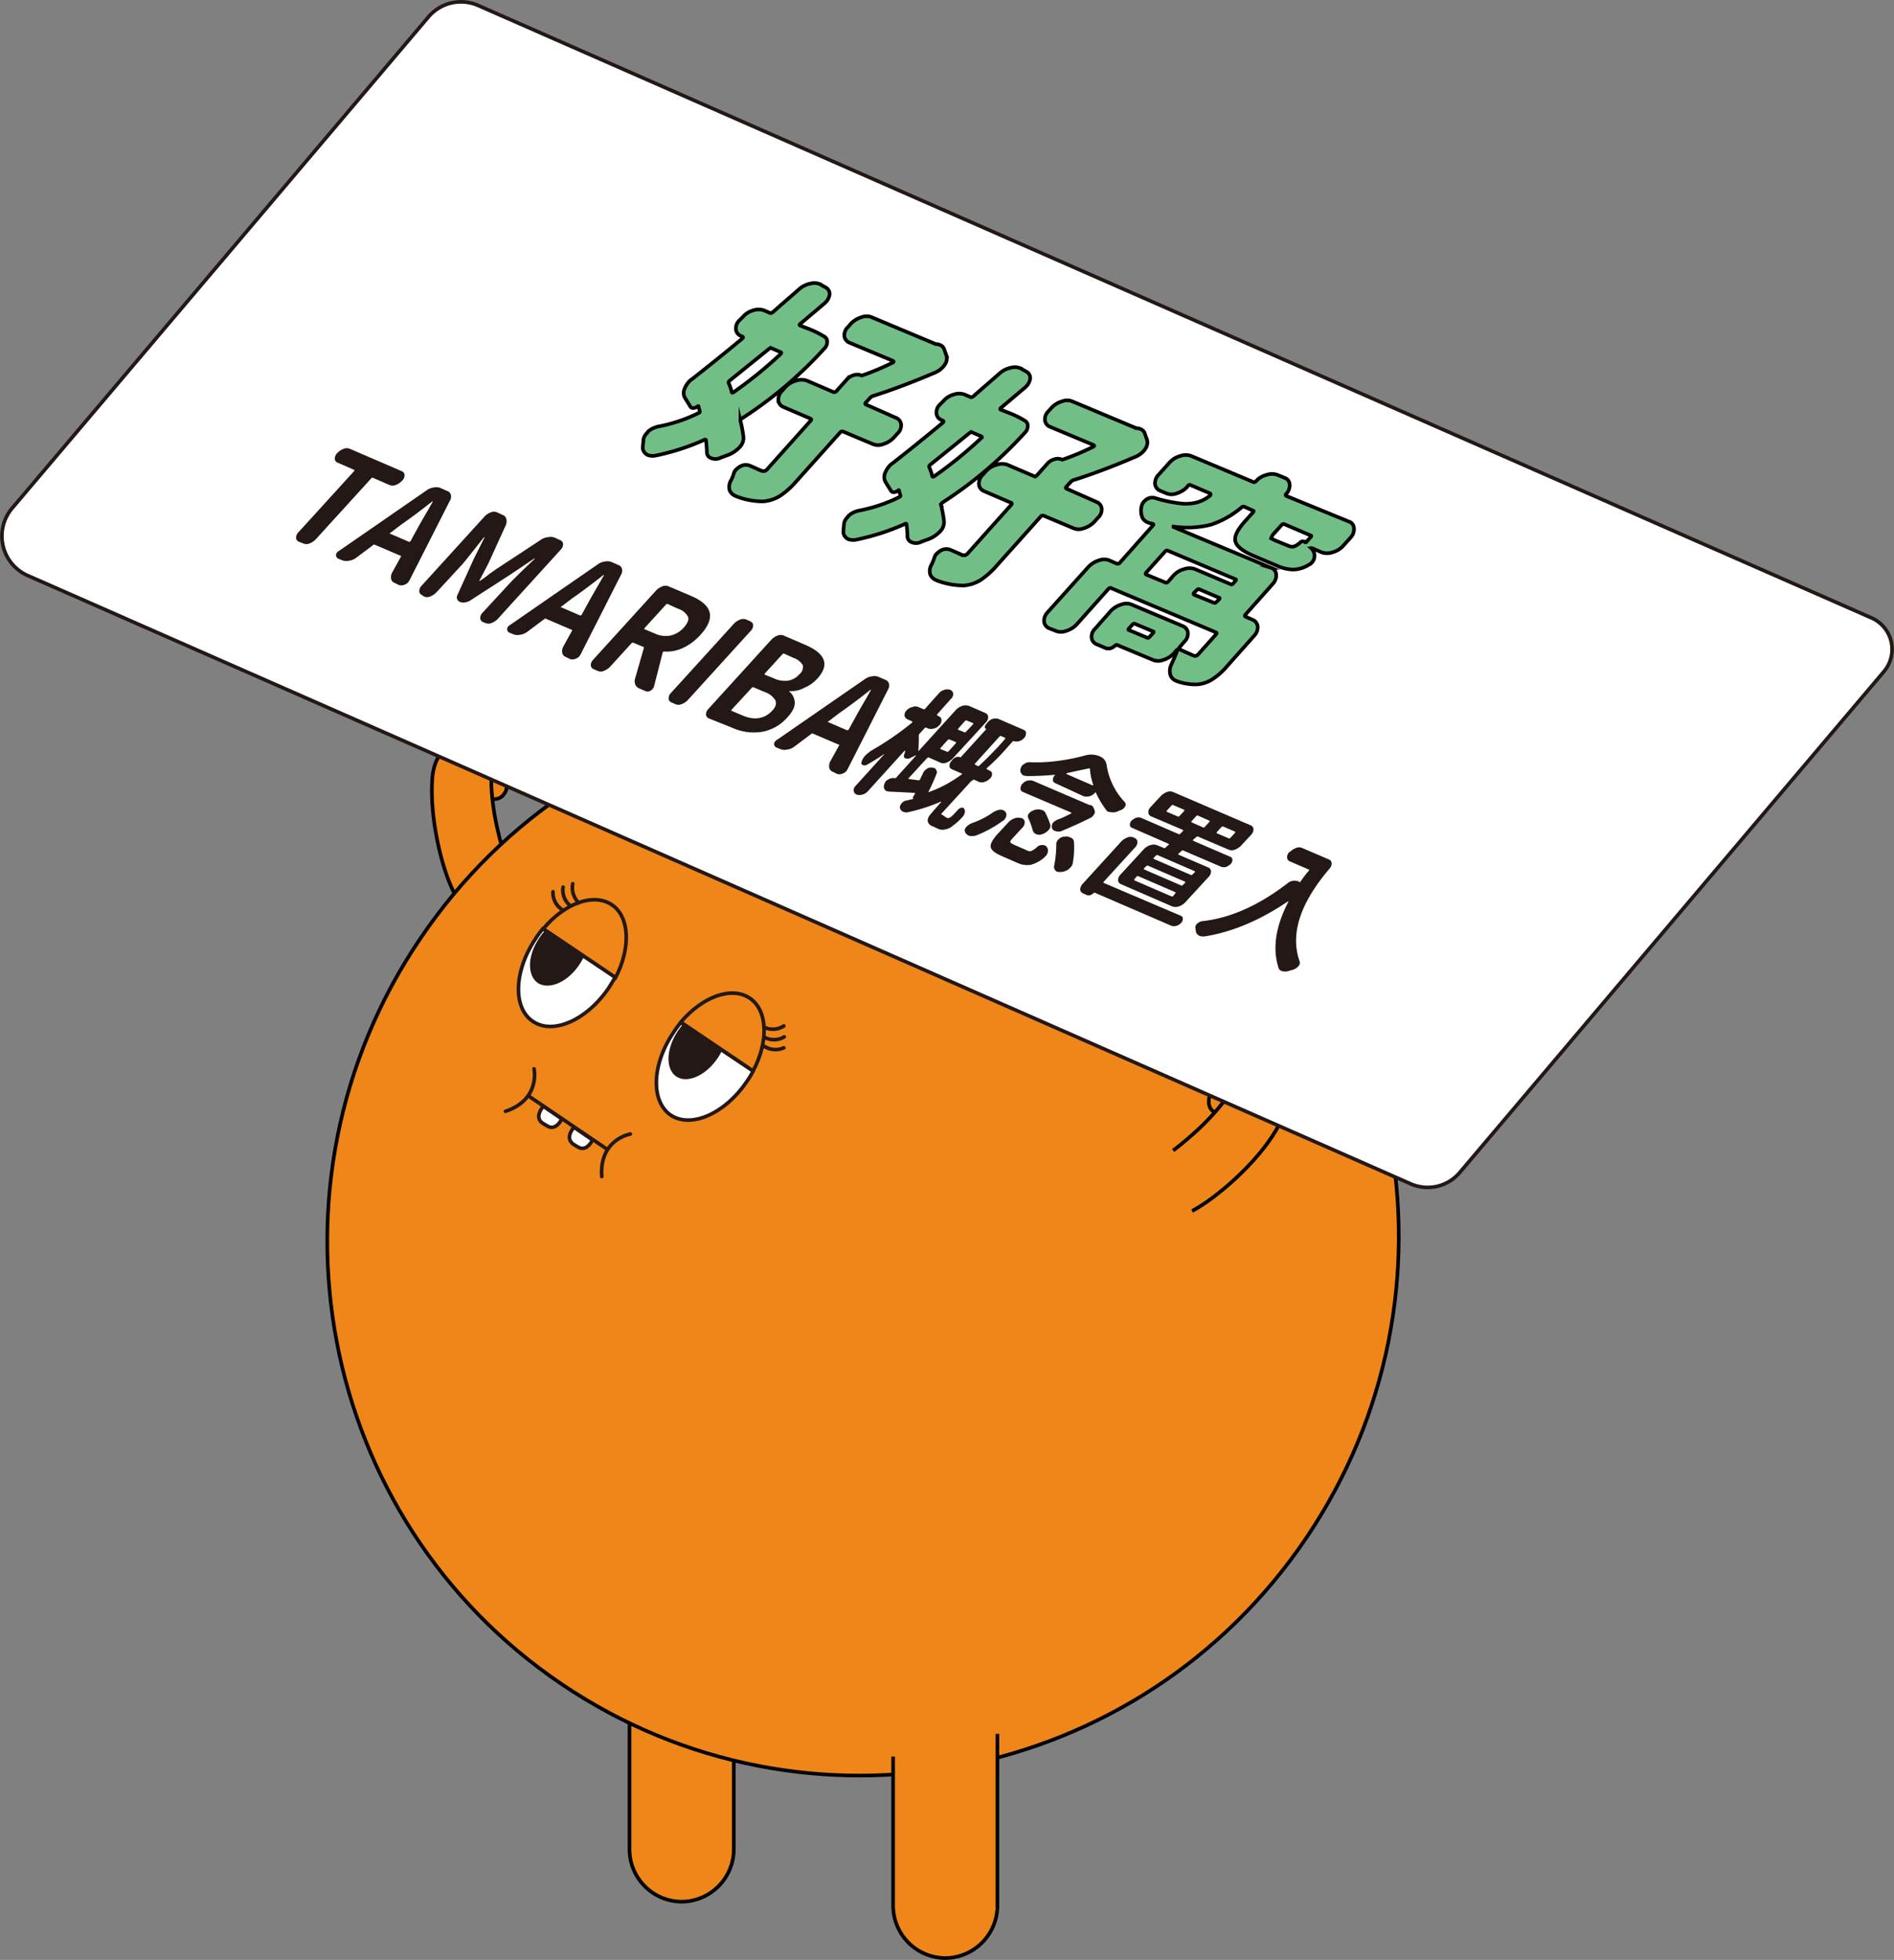 <svg xmlns="http://www.w3.org/2000/svg" width="522.254" height="540.189" viewBox="0 0 522.254 540.189">
  <rect x="0" y="0" width="522.254" height="540.189" fill="#808080" stroke="none"/>
  <g id="feature1" transform="translate(0.54 0.513)">
    <path id="Path_6968" data-name="Path 6968" d="M508.688,2190.2a3.383,3.383,0,0,1,4.638-.927,3.3,3.3,0,0,1,.58,4.637,3.205,3.205,0,1,1-5.217-3.71" transform="translate(-375.413 -1975.655)" fill="#ef8619" stroke="#030000" stroke-miterlimit="10" stroke-width="1"/>
    <path id="Path_6969" data-name="Path 6969" d="M515.843,2211.775s-4.174-12.521-3.478-22.724c.58-8-15.188-12.869-16.347,1.739-.812,10.434,2.435,24.579,5.913,31.419" transform="translate(-377.351 -1976.82)" fill="#ef8619" stroke="#030000" stroke-miterlimit="10" stroke-width="1"/>
    <path id="Path_6970" data-name="Path 6970" d="M571.653,2403.3v47.3a14.473,14.473,0,0,1-14.376,14.492h0A14.473,14.473,0,0,1,542.9,2450.6v-47.3" transform="translate(-369.859 -1941.455)" fill="#ef8619" stroke="#030000" stroke-miterlimit="10" stroke-width="1"/>
    <path id="Path_6971" data-name="Path 6971" d="M496.62,2236.7c-45.911,67.823-28.4,159.878,39.071,205.441s159.3,27.593,205.21-40.23,28.289-159.878-39.071-205.441c-67.476-45.679-159.414-27.709-205.21,40.23" transform="translate(-381.315 -1978.443)" fill="#ef8619" stroke="#030000" stroke-miterlimit="10" stroke-width="1"/>
    <path id="Path_6972" data-name="Path 6972" d="M686.961,2266.778a3.353,3.353,0,0,0-3.13-3.478,3.28,3.28,0,0,0-3.13,3.478,3.148,3.148,0,1,0,6.261,0" transform="translate(-347.896 -1963.767)" fill="#ef8619" stroke="#030000" stroke-miterlimit="10" stroke-width="1"/>
    <path id="Path_6973" data-name="Path 6973" d="M672.2,2280.679s10.666-7.768,16-16.463c4.174-6.84,19.825-1.623,12.289,11.014-5.333,9.043-16.347,18.55-23.072,22.144" transform="translate(-349.251 -1964.103)" fill="#ef8619" stroke="#030000" stroke-miterlimit="10" stroke-width="1"/>
    <path id="Path_6974" data-name="Path 6974" d="M575.967,2260.933a19.171,19.171,0,0,1-1.739,2.9c-6.029,8.927-15.42,12.985-20.985,9.275-5.565-3.826-5.217-14.029.812-22.84a22.6,22.6,0,0,1,1.971-2.667Z" transform="translate(-368.84 -1966.269)" fill="#fff"/>
    <path id="Path_6975" data-name="Path 6975" d="M575.967,2260.933a19.171,19.171,0,0,1-1.739,2.9c-6.029,8.927-15.42,12.985-20.985,9.275-5.565-3.826-5.217-14.029.812-22.84a22.6,22.6,0,0,1,1.971-2.667Z" transform="translate(-368.84 -1966.269)" fill="none" stroke="#231815" stroke-miterlimit="10" stroke-width="1"/>
    <path id="Path_6976" data-name="Path 6976" d="M554.756,2250.4c-3.246,4.869-3.478,10.434-.464,12.521s8.232-.232,11.478-5.1,3.478-10.435.464-12.521c-3.13-1.971-8.232.232-11.478,5.1" transform="translate(-368.381 -1966.751)" fill="#231815"/>
    <path id="Path_6977" data-name="Path 6977" d="M574.114,2241.992c4.985,3.362,5.217,11.942.927,20.057L555.1,2248.6c6.029-7.072,14.029-9.971,19.014-6.608" transform="translate(-367.914 -1967.386)" fill="#ef8619"/>
    <path id="Path_6978" data-name="Path 6978" d="M574.114,2241.992c4.985,3.362,5.217,11.942.927,20.057L555.1,2248.6C561.129,2241.529,569.129,2238.63,574.114,2241.992Z" transform="translate(-367.914 -1967.386)" fill="none" stroke="#231815" stroke-miterlimit="10" stroke-width="1"/>
    <path id="Path_6979" data-name="Path 6979" d="M580.449,2251a5.527,5.527,0,0,1-5.449.116" transform="translate(-364.743 -1965.728)" fill="none" stroke="#231815" stroke-linecap="round" stroke-miterlimit="10" stroke-width="1"/>
    <path id="Path_6980" data-name="Path 6980" d="M580.349,2253.664a5.669,5.669,0,0,1-5.449-.464" transform="translate(-364.759 -1965.377)" fill="none" stroke="#231815" stroke-linecap="round" stroke-miterlimit="10" stroke-width="1"/>
    <path id="Path_6981" data-name="Path 6981" d="M580.349,2248.4a5.516,5.516,0,0,1-5.449.348" transform="translate(-364.759 -1966.142)" fill="none" stroke="#231815" stroke-linecap="round" stroke-miterlimit="10" stroke-width="1"/>
    <path id="Path_6982" data-name="Path 6982" d="M523.226,2225.3a22.637,22.637,0,0,0-1.971,2.667c-6.029,8.927-6.377,19.13-.812,22.84,5.565,3.826,14.956-.348,20.985-9.275.58-.928,1.159-1.855,1.739-2.9Z" transform="translate(-374.068 -1969.823)" fill="#fff"/>
    <path id="Path_6983" data-name="Path 6983" d="M523.226,2225.3a22.637,22.637,0,0,0-1.971,2.667c-6.029,8.927-6.377,19.13-.812,22.84,5.565,3.826,14.956-.348,20.985-9.275.58-.928,1.159-1.855,1.739-2.9Z" transform="translate(-374.068 -1969.823)" fill="none" stroke="#231815" stroke-miterlimit="10" stroke-width="1"/>
    <path id="Path_6984" data-name="Path 6984" d="M532.875,2235.62c-3.246,4.87-8.348,7.073-11.478,5.1-3.014-2.087-2.9-7.652.464-12.521,3.246-4.869,8.463-7.072,11.478-5.1,3.014,2.087,2.782,7.652-.464,12.521" transform="translate(-373.631 -1970.289)" fill="#231815"/>
    <path id="Path_6985" data-name="Path 6985" d="M541.3,2219.792c-4.985-3.362-12.985-.464-18.9,6.608l19.941,13.449c4.174-8.116,3.942-16.7-1.043-20.057" transform="translate(-373.126 -1970.924)" fill="#ef8619"/>
    <path id="Path_6986" data-name="Path 6986" d="M541.3,2219.792c-4.985-3.362-12.985-.464-18.9,6.608l19.941,13.449C546.515,2231.734,546.283,2223.155,541.3,2219.792Z" transform="translate(-373.126 -1970.924)" fill="none" stroke="#231815" stroke-miterlimit="10" stroke-width="1"/>
    <path id="Path_6987" data-name="Path 6987" d="M527.108,2215.4a5.47,5.47,0,0,0,1.971,5.1" transform="translate(-372.384 -1971.401)" fill="none" stroke="#231815" stroke-linecap="round" stroke-miterlimit="10" stroke-width="1"/>
    <path id="Path_6988" data-name="Path 6988" d="M524.7,2216.5a5.564,5.564,0,0,0,2.435,4.869" transform="translate(-372.76 -1971.226)" fill="none" stroke="#231815" stroke-linecap="round" stroke-miterlimit="10" stroke-width="1"/>
    <path id="Path_6989" data-name="Path 6989" d="M529.413,2214.6a5.784,5.784,0,0,0,1.623,5.217" transform="translate(-372.024 -1971.529)" fill="none" stroke="#231815" stroke-linecap="round" stroke-miterlimit="10" stroke-width="1"/>
    <path id="Path_6990" data-name="Path 6990" d="M544.189,2274.1s-8.579,1.391-7.884,11.71" transform="translate(-370.916 -1962.046)" fill="none" stroke="#231815" stroke-linecap="round" stroke-miterlimit="10" stroke-width="1"/>
    <path id="Path_6991" data-name="Path 6991" d="M521.284,2258.6s1.855,8.463-7.884,11.71" transform="translate(-374.56 -1964.516)" fill="none" stroke="#231815" stroke-linecap="round" stroke-miterlimit="10" stroke-width="1"/>
    <line id="Line_26" data-name="Line 26" x1="21.912" y1="14.84" transform="translate(145.1 301.504)" fill="none" stroke="#231815" stroke-miterlimit="10" stroke-width="1"/>
    <path id="Path_6992" data-name="Path 6992" d="M522.437,2267.6l2.551,1.739,2.551,1.739s-1.391,3.13-3.826,1.507l-.58-.348-.58-.348c-2.435-1.739-.116-4.29-.116-4.29" transform="translate(-373.279 -1963.082)" fill="#fff"/>
    <path id="Path_6993" data-name="Path 6993" d="M522.573,2267.5l2.551,1.739,2.551,1.739s-1.623,3.594-4.174,1.855l-.58-.348-.58-.348C519.906,2270.4,522.573,2267.5,522.573,2267.5Z" transform="translate(-373.299 -1963.098)" fill="none" stroke="#231815" stroke-miterlimit="10" stroke-width="1"/>
    <path id="Path_6994" data-name="Path 6994" d="M529.744,2272.6l2.551,1.739,2.551,1.739s-1.391,3.13-3.826,1.507l-.58-.348-.58-.348c-2.551-1.855-.116-4.29-.116-4.29" transform="translate(-372.122 -1962.285)" fill="#fff"/>
    <path id="Path_6995" data-name="Path 6995" d="M529.873,2272.5l2.551,1.739,2.551,1.739s-1.623,3.594-4.174,1.855l-.58-.348-.58-.348C527.206,2275.283,529.873,2272.5,529.873,2272.5Z" transform="translate(-372.135 -1962.301)" fill="none" stroke="#231815" stroke-miterlimit="10" stroke-width="1"/>
    <path id="Path_6996" data-name="Path 6996" d="M678.088,2199.614s-16.231-9.623-20.4-31.767c0,0-.7-2.319-3.014-.116,0,0-15.768,13.912-11.362,25.39" transform="translate(-353.98 -1979.15)" fill="#ef8619"/>
    <path id="Path_6997" data-name="Path 6997" d="M678.188,2199.513s-16.231-9.623-20.4-31.767c0,0-.7-2.319-3.014-.116,0,0-15.768,13.913-11.362,25.39" transform="translate(-353.964 -1979.166)" fill="none" stroke="#030000" stroke-miterlimit="10" stroke-width="0.855"/>
    <path id="Path_6998" data-name="Path 6998" d="M634.353,2416.7V2464a14.473,14.473,0,0,1-14.376,14.492h0A14.473,14.473,0,0,1,605.6,2464v-41.042" transform="translate(-359.866 -1939.319)" fill="#ef8619" stroke="#030000" stroke-miterlimit="10" stroke-width="1"/>
    <path id="Path_6999" data-name="Path 6999" d="M781.984,2330.678,400.665,2163.032a11.888,11.888,0,0,1-4.29-18.434l114.894-135.531a11.771,11.771,0,0,1,13.681-3.13l384.217,168.805a9.459,9.459,0,0,1,3.362,14.84L795.664,2327.548A11.6,11.6,0,0,1,781.984,2330.678Z" transform="translate(-393.646 -2004.943)" fill="#fff" stroke="#231815" stroke-miterlimit="10" stroke-width="1"/>
    <g id="Group_631" data-name="Group 631" transform="translate(176.723 77.507)">
      <path id="Path_7000" data-name="Path 7000" d="M591.552,2084.322a27,27,0,0,1,4.522,2.2,1.557,1.557,0,0,1,.812,1.623,2.465,2.465,0,0,1-.812,1.739,113.707,113.707,0,0,1-22.724,19.246c-.232.232-.464.464-.348.7a35.916,35.916,0,0,1,.812,4.406,3.638,3.638,0,0,1-1.159,2.9,8.561,8.561,0,0,1-2.9,1.971l-2.2.812a3.1,3.1,0,0,1-2.667.116h0a1.693,1.693,0,0,1-1.159-1.623c0-.928-.116-1.971-.232-3.246,0-.232-.232-.348-.58-.116a63.742,63.742,0,0,1-13.333,4.29,4.084,4.084,0,0,1-2.087-.116,2.533,2.533,0,0,1-.58-.348,2.162,2.162,0,0,1-.812-2.2c0-.58.116-1.043.116-1.623a3.155,3.155,0,0,1,.927-1.855,1.6,1.6,0,0,0,.348-.464,6.315,6.315,0,0,1,2.783-1.391,43.242,43.242,0,0,0,11.13-3.71c.348-.116.464-.348.348-.58l-.348-1.275c0-.116-.116-.116-.232,0a2.059,2.059,0,0,1-1.159.464.9.9,0,0,1-.812-.348l-1.507-2.435a2.814,2.814,0,0,1-.116-2.551,6.918,6.918,0,0,1,1.043-1.739,4.21,4.21,0,0,1,1.043-.927c3.71-2.9,8.348-6.608,13.8-11.13.232-.232.348-.464,0-.58l-.232-.116a2.234,2.234,0,0,1-1.507-1.855A3.086,3.086,0,0,1,572.77,2082l.927-.927a5.731,5.731,0,0,1,2.783-1.739,4.453,4.453,0,0,1,3.014,0l1.623.7c.232.116.464,0,.812-.232,2.087-1.855,4.522-3.942,7.3-6.376a6.575,6.575,0,0,1,3.13-1.507,4.1,4.1,0,0,1,2.667.232c.116,0,.232.116.348.232l1.043.58a2.04,2.04,0,0,1,1.159,1.971,3.83,3.83,0,0,1-.927,1.971l-.464.464c-2.319,1.971-4.522,3.826-6.724,5.681-.232.232-.232.348,0,.464Zm-7.536,7.072c.232-.232.348-.464,0-.58l-2.435-1.043a.768.768,0,0,0-.812.232q-3.652,2.956-10.782,8.7c-.232.232-.348.464-.232.7a11.977,11.977,0,0,1,.812,2.435c.116.232.232.232.58,0A115.833,115.833,0,0,0,584.016,2091.394Zm31.767,17.507a2.233,2.233,0,0,1,1.507,1.855,3.086,3.086,0,0,1-1.043,2.551l-1.044,1.159a6.712,6.712,0,0,1-2.9,1.739,3.812,3.812,0,0,1-3.014-.116l-8-3.362a.717.717,0,0,0-.812.232l-12.058,13.449a22.855,22.855,0,0,1-4.522,4.058,10.451,10.451,0,0,1-4.638,1.507,20.3,20.3,0,0,1-7.42-1.391c-.116,0-.116-.116-.232-.116a2.794,2.794,0,0,1-1.623-1.623,3.592,3.592,0,0,1,.464-2.782,15.476,15.476,0,0,0,.812-2.087,2.079,2.079,0,0,1,.58-.812,5.148,5.148,0,0,1,1.275-.927,3.007,3.007,0,0,1,2.435-.116h0c.812.348,1.391.58,1.855.812s.812.348,1.043.464a2.3,2.3,0,0,0,1.159.232,1.774,1.774,0,0,0,.812-.58l11.942-13.333c.232-.232.232-.464-.116-.58l-7.3-3.13a2.273,2.273,0,0,1-1.507-1.855,3.345,3.345,0,0,1,.927-2.551l1.043-1.159a6.1,6.1,0,0,1,2.9-1.739,4.453,4.453,0,0,1,3.014,0l7.3,3.13a.768.768,0,0,0,.812-.232l2.9-3.246a3.9,3.9,0,0,1,1.855-1.159,2.861,2.861,0,0,1,1.971,0,.525.525,0,0,0,.58,0,71.592,71.592,0,0,0,8.232-3.478c.116,0,.116-.116.232-.232,0-.116,0-.116-.116-.232l-11.942-4.985a2.234,2.234,0,0,1-1.507-1.855,3.086,3.086,0,0,1,1.043-2.551l.812-.927a6.714,6.714,0,0,1,2.9-1.739,3.813,3.813,0,0,1,3.014.116l17.159,7.188c.116.116.232.116.464.116a2.188,2.188,0,0,1,.927.232,1.935,1.935,0,0,1,1.275,1.391l.58,1.623a3.023,3.023,0,0,1-.58,2.551,2.532,2.532,0,0,1-.464.58,6.183,6.183,0,0,1-2.2,1.507c-6.492,2.782-12.173,4.869-16.927,6.377a1.869,1.869,0,0,0-.812.464l-1.275,1.391c-.232.232-.232.464.116.58Z" transform="translate(-546.076 -2071.795)" fill="#71bf87" stroke="#030000" stroke-miterlimit="10" stroke-width="1"/>
      <path id="Path_7001" data-name="Path 7001" d="M639.251,2104.322a27,27,0,0,1,4.522,2.2,1.557,1.557,0,0,1,.812,1.623,2.466,2.466,0,0,1-.812,1.739,113.716,113.716,0,0,1-22.724,19.246c-.232.232-.464.464-.348.7a35.927,35.927,0,0,1,.812,4.406,3.638,3.638,0,0,1-1.159,2.9,8.561,8.561,0,0,1-2.9,1.971l-2.2.812a3.1,3.1,0,0,1-2.667.116h0a1.693,1.693,0,0,1-1.159-1.623c0-.927-.116-1.971-.232-3.246,0-.232-.232-.348-.58-.116a63.755,63.755,0,0,1-13.333,4.29,4.087,4.087,0,0,1-2.087-.116,2.541,2.541,0,0,1-.58-.348,2.162,2.162,0,0,1-.812-2.2c0-.58.116-1.043.116-1.623a3.156,3.156,0,0,1,.927-1.855,1.6,1.6,0,0,0,.348-.464,6.315,6.315,0,0,1,2.783-1.391,43.242,43.242,0,0,0,11.13-3.71c.348-.116.464-.348.348-.58l-.348-1.275c0-.116-.116-.116-.232,0a2.059,2.059,0,0,1-1.159.464.9.9,0,0,1-.812-.348l-1.507-2.435a2.814,2.814,0,0,1-.116-2.551,6.919,6.919,0,0,1,1.043-1.739,4.211,4.211,0,0,1,1.043-.927c3.71-2.9,8.348-6.608,13.8-11.13.232-.232.348-.464,0-.58l-.232-.116a2.233,2.233,0,0,1-1.507-1.855A3.086,3.086,0,0,1,620.47,2102l.927-.927a5.731,5.731,0,0,1,2.783-1.739,4.453,4.453,0,0,1,3.014,0l1.623.7c.232.116.464,0,.812-.232,2.087-1.855,4.522-3.942,7.3-6.376a6.575,6.575,0,0,1,3.13-1.507,4.1,4.1,0,0,1,2.667.232c.116,0,.232.116.348.232l1.043.58a2.04,2.04,0,0,1,1.159,1.971,3.83,3.83,0,0,1-.927,1.971l-.464.464c-2.319,1.971-4.522,3.826-6.724,5.681-.232.232-.232.348,0,.464Zm-7.536,7.072c.232-.232.348-.464,0-.58l-2.435-1.043a.768.768,0,0,0-.812.232q-3.652,2.956-10.782,8.7c-.232.232-.348.464-.232.7a11.974,11.974,0,0,1,.812,2.435c.116.232.232.232.58,0A115.833,115.833,0,0,0,631.716,2111.394Zm31.767,17.507a2.233,2.233,0,0,1,1.507,1.855,3.086,3.086,0,0,1-1.043,2.551l-1.043,1.159a6.711,6.711,0,0,1-2.9,1.739,3.812,3.812,0,0,1-3.014-.116l-8-3.362a.717.717,0,0,0-.812.232l-12.058,13.449a22.855,22.855,0,0,1-4.522,4.058,10.451,10.451,0,0,1-4.638,1.507,20.733,20.733,0,0,1-7.42-1.391c-.116,0-.116-.116-.232-.116a2.794,2.794,0,0,1-1.623-1.623,3.592,3.592,0,0,1,.464-2.782,15.468,15.468,0,0,0,.812-2.087,2.079,2.079,0,0,1,.58-.812,5.153,5.153,0,0,1,1.275-.927,3.007,3.007,0,0,1,2.435-.116h0c.812.348,1.391.58,1.855.812s.812.348,1.043.464a2.3,2.3,0,0,0,1.159.232,1.775,1.775,0,0,0,.812-.58l11.942-13.333c.232-.232.232-.464-.116-.58l-7.3-3.13a2.273,2.273,0,0,1-1.507-1.855,3.345,3.345,0,0,1,.927-2.551l1.043-1.159a6.1,6.1,0,0,1,2.9-1.739,4.453,4.453,0,0,1,3.014,0l7.3,3.13a.768.768,0,0,0,.812-.232l2.9-3.246a3.9,3.9,0,0,1,1.855-1.159,2.861,2.861,0,0,1,1.971,0,.526.526,0,0,0,.58,0,71.552,71.552,0,0,0,8.232-3.478c.116,0,.116-.116.232-.232,0-.116,0-.116-.116-.232l-11.942-4.985a2.234,2.234,0,0,1-1.507-1.855,3.086,3.086,0,0,1,1.043-2.551l.812-.927a6.711,6.711,0,0,1,2.9-1.739,3.813,3.813,0,0,1,3.014.116l17.159,7.188c.116.116.232.116.464.116a2.187,2.187,0,0,1,.927.232,1.935,1.935,0,0,1,1.275,1.391l.58,1.623a3.023,3.023,0,0,1-.58,2.551,2.528,2.528,0,0,1-.464.58,6.187,6.187,0,0,1-2.2,1.507c-6.492,2.782-12.173,4.869-16.927,6.376a1.87,1.87,0,0,0-.812.464l-1.275,1.391c-.232.232-.232.464.116.58Z" transform="translate(-538.473 -2068.608)" fill="#71bf87" stroke="#030000" stroke-miterlimit="10" stroke-width="1"/>
      <path id="Path_7002" data-name="Path 7002" d="M725.558,2131.022a1.984,1.984,0,0,1,1.391,1.855,3.345,3.345,0,0,1-.927,2.551l-2.087,2.319a6.1,6.1,0,0,1-2.9,1.739,4.453,4.453,0,0,1-3.014,0l-2.667-1.159h-.116v.116a2.75,2.75,0,0,1,.812,2.319,2.409,2.409,0,0,1-.58,1.391,2.525,2.525,0,0,1-1.044.812,8.313,8.313,0,0,1-4.174,1.275,11.548,11.548,0,0,1-4.522-1.043l-6.029-2.551c-3.362-1.391-5.1-2.782-5.449-4.174s.58-3.246,2.783-5.681l2.087-2.319c.232-.232.232-.464,0-.464l-2.319-1.043a.714.714,0,0,0-.812.116,25.6,25.6,0,0,1-8.348,4.753,26.366,26.366,0,0,1-10.318.58h-.116v.116l26.9,11.246a1.985,1.985,0,0,1,1.391,1.855,3.345,3.345,0,0,1-.927,2.551l-7.536,8.463c-.232.232-.232.464,0,.58l1.855.812a2.273,2.273,0,0,1,1.507,1.855,3.345,3.345,0,0,1-.927,2.551l-7.536,8.464a18.43,18.43,0,0,1-4.058,3.594,8.934,8.934,0,0,1-4.174,1.391,14.907,14.907,0,0,1-5.681-.927c-.116,0-.116-.116-.232-.116a2.518,2.518,0,0,1-1.507-1.739,4.059,4.059,0,0,1,.348-2.782c.58-1.276,1.159-2.551,1.623-3.826a.116.116,0,1,0-.232,0l-.812.928a6.716,6.716,0,0,1-2.9,1.739,3.811,3.811,0,0,1-3.014-.116l-9.739-4.058a.426.426,0,0,0-.348.116,4.786,4.786,0,0,1-1.275.812,2.825,2.825,0,0,1-1.391,0l-2.435-1.043a2.233,2.233,0,0,1-1.507-1.855,3.085,3.085,0,0,1,1.043-2.551l4.29-4.869a6.713,6.713,0,0,1,2.9-1.739,3.812,3.812,0,0,1,3.014.116l13.8,5.8a2.234,2.234,0,0,1,1.507,1.855,3.086,3.086,0,0,1-1.044,2.551l-1.275,1.507c-.232.232-.232.464.116.58.927.464,2.087.927,3.594,1.623.348.116.58.232.812.116.232,0,.464-.232.7-.464l4.869-5.449c.232-.232.232-.464-.116-.58l-28.869-12.173c-.232-.116-.464,0-.7.232l-8.811,9.854a6.714,6.714,0,0,1-2.9,1.739,3.813,3.813,0,0,1-3.014-.116l-1.507-.58a2.273,2.273,0,0,1-1.507-1.855,3.345,3.345,0,0,1,.927-2.551l11.362-12.637a6.714,6.714,0,0,1,2.9-1.739,3.813,3.813,0,0,1,3.014.116l1.855.812a.768.768,0,0,0,.812-.232l9.159-10.318c.232-.232.116-.348-.116-.464a5.018,5.018,0,0,1-.58-.116,1.647,1.647,0,0,1-.7-.232,2.741,2.741,0,0,1-1.507-1.275,5.066,5.066,0,0,1-.232-3.246,2.73,2.73,0,0,1,.58-1.159,5.056,5.056,0,0,1,.812-.7,2.846,2.846,0,0,1,2.319-.348,38.1,38.1,0,0,0,7.188,1.507,12.673,12.673,0,0,0,4.522-.348,10.2,10.2,0,0,0,3.478-1.855.426.426,0,0,0,.116-.348c0-.116,0-.116-.116-.232l-5.449-2.319c-.232-.116-.464,0-.7.232l-.232.348a6.716,6.716,0,0,1-2.9,1.739,3.811,3.811,0,0,1-3.014-.116l-1.391-.58a2.273,2.273,0,0,1-1.507-1.855,3.345,3.345,0,0,1,.927-2.551l3.13-3.478a6.1,6.1,0,0,1,2.9-1.739,4.453,4.453,0,0,1,3.014,0l17.159,7.188c.232.116.464,0,.7-.232a5.762,5.762,0,0,1,2.9-1.739,4.453,4.453,0,0,1,3.014,0l1.971.812a1.984,1.984,0,0,1,1.391,1.855,3.345,3.345,0,0,1-.927,2.551c-.232.232-.232.464,0,.58Zm-55.65,32c.232.116.464,0,.7-.232l.927-1.043c.232-.232.232-.464,0-.464l-4.985-2.087c-.232-.116-.464,0-.7.232l-.927,1.043c-.232.232-.232.464,0,.464Zm24.347-15.652c.232-.232.232-.464,0-.464l-18.666-7.884c-.232-.116-.464,0-.7.232l-5.217,5.8c-.232.232-.232.464,0,.58l5.333,2.2c.232.116.464,0,.7-.232l1.507-1.739a6.1,6.1,0,0,1,2.9-1.739,4.453,4.453,0,0,1,3.014,0l9.855,4.174c.232.116.464,0,.7-.232Zm-5.913,6.029c.232.116.464,0,.7-.232l.7-.7c.232-.232.232-.464,0-.464l-5.449-2.319c-.232-.116-.464,0-.7.232l-.7.7c-.232.232-.232.464,0,.58Zm16.927-17.159,3.71,1.507a2.262,2.262,0,0,0,1.507.116,5.57,5.57,0,0,0,1.739-1.159.852.852,0,0,1,.7-.232.887.887,0,0,1,.58.232c0,.116.116,0,.232,0l1.275-1.391c.232-.232.232-.464,0-.464l-7.3-3.13c-.232-.116-.464,0-.7.232l-2.087,2.319a2.965,2.965,0,0,0-.812,1.391Z" transform="translate(-530.87 -2065.281)" fill="#71bf87" stroke="#030000" stroke-miterlimit="10" stroke-width="1"/>
    </g>
    <g id="Group_632" data-name="Group 632" transform="translate(81.103 123.018)">
      <path id="Path_7003" data-name="Path 7003" d="M464.412,2136.846a1.237,1.237,0,0,1-.812-1.043,2.079,2.079,0,0,1,.58-1.507l15.42-16.927a.218.218,0,0,0,0-.348l-4.522-1.971a1.238,1.238,0,0,1-.812-1.043,2.262,2.262,0,0,1,.58-1.507l.232-.232a4.866,4.866,0,0,1,1.623-1.043,2.242,2.242,0,0,1,1.739,0l14.26,6.145a1.238,1.238,0,0,1,.812,1.043,2.078,2.078,0,0,1-.58,1.507l-.232.232a4.861,4.861,0,0,1-1.623,1.043,2.24,2.24,0,0,1-1.739,0l-4.522-1.971c-.116-.116-.348,0-.464.116l-15.42,16.927a4.866,4.866,0,0,1-1.623,1.043,2.242,2.242,0,0,1-1.739,0Z" transform="translate(-463.6 -2111.05)" fill="#231815"/>
      <path id="Path_7004" data-name="Path 7004" d="M489.335,2146.729a1.512,1.512,0,0,1-1.043-1.159,2.779,2.779,0,0,1,.232-1.623l2.435-4.406c.116-.232.116-.348-.116-.348l-7.072-3.015c-.116-.116-.348,0-.464.116l-4.638,3.478a4.207,4.207,0,0,1-1.971.812,3.23,3.23,0,0,1-1.855-.116l-1.159-.464a1.086,1.086,0,0,1-.116-1.855,1.605,1.605,0,0,1,.464-.348l24-16.579a4.208,4.208,0,0,1,1.971-.812,3.227,3.227,0,0,1,1.855.116l1.855.812a1.558,1.558,0,0,1,1.043,1.043,2.094,2.094,0,0,1-.232,1.623l-11.246,22.144c-.116.116-.232.348-.348.464a2.527,2.527,0,0,1-.927.58,2.344,2.344,0,0,1-1.507.116Zm-1.275-13.8a.114.114,0,0,0-.116.116c0,.116,0,.116.116.116l5.1,2.2h.232c.116,0,.116-.116.232-.116l1.391-2.551c.58-1.043,1.391-2.551,2.551-4.521s1.855-3.246,2.2-3.826v-.116h-.116c-2.782,2.2-5.681,4.406-8.7,6.493Z" transform="translate(-462.09 -2109.571)" fill="#231815"/>
      <path id="Path_7005" data-name="Path 7005" d="M493.712,2149.164a1.238,1.238,0,0,1-.812-1.043,2.078,2.078,0,0,1,.58-1.507l17.507-19.246a4.86,4.86,0,0,1,1.623-1.043,2.24,2.24,0,0,1,1.739,0l1.507.7a1.513,1.513,0,0,1,1.043,1.16,2.66,2.66,0,0,1-.116,1.623l-4.753,10.434c-.116.232-.927,1.855-2.551,4.87v.116h.116a24.928,24.928,0,0,0,2.551-1.855c1.159-.812,2.087-1.507,2.667-1.855l11.478-7.536a4.168,4.168,0,0,1,2.087-.812,3.231,3.231,0,0,1,1.855.116l1.507.7a1.238,1.238,0,0,1,.812,1.043,2.078,2.078,0,0,1-.58,1.507l-17.507,19.246a4.87,4.87,0,0,1-1.623,1.043,2.245,2.245,0,0,1-1.739,0l-.58-.232a1.238,1.238,0,0,1-.812-1.043,2.079,2.079,0,0,1,.58-1.507l7.072-7.652c1.159-1.275,3.594-3.71,7.3-7.188,0,0,.116,0,0-.116h-.116l-6.724,4.521-10.782,6.956a3.416,3.416,0,0,1-1.507.58,2.609,2.609,0,0,1-1.391-.116,1.4,1.4,0,0,1-.812-.812,1.371,1.371,0,0,1,.116-1.159l4.406-9.739,3.014-6.029v-.116h-.116c-3.13,3.942-5.1,6.493-6.145,7.652l-7.072,7.652a4.87,4.87,0,0,1-1.623,1.043,2.244,2.244,0,0,1-1.739,0Z" transform="translate(-458.93 -2108.644)" fill="#231815"/>
      <path id="Path_7006" data-name="Path 7006" d="M530.035,2164.328a1.512,1.512,0,0,1-1.043-1.159,2.78,2.78,0,0,1,.232-1.623l2.435-4.406c.116-.232.116-.348-.116-.348l-7.072-3.014c-.116-.116-.348,0-.464.116l-4.638,3.478a4.208,4.208,0,0,1-1.971.812,3.225,3.225,0,0,1-1.855-.116l-1.159-.464a1.086,1.086,0,0,1-.116-1.855,1.6,1.6,0,0,1,.464-.348l24-16.579a4.207,4.207,0,0,1,1.971-.811,3.225,3.225,0,0,1,1.855.116l1.855.812a1.559,1.559,0,0,1,1.043,1.043,2.094,2.094,0,0,1-.232,1.623l-11.246,22.144c-.116.116-.232.348-.348.464a2.527,2.527,0,0,1-.927.58,2.342,2.342,0,0,1-1.507.116Zm-1.275-13.913a.114.114,0,0,0-.116.116c0,.116,0,.116.116.116l5.1,2.2h.232c.116,0,.116-.116.232-.116l1.391-2.551c.58-1.043,1.391-2.551,2.551-4.521s1.855-3.246,2.2-3.826v-.116h-.116c-2.783,2.2-5.681,4.406-8.7,6.493Z" transform="translate(-455.603 -2106.766)" fill="#231815"/>
      <path id="Path_7007" data-name="Path 7007" d="M551.091,2171.633c-.116.232-.232.348-.348.58a2.528,2.528,0,0,1-.58.464,1.493,1.493,0,0,1-1.391.116l-1.623-.7a2.073,2.073,0,0,1-1.159-1.043,2.547,2.547,0,0,1-.116-1.623l2.435-8.464c0-.232,0-.348-.116-.348l-2.783-1.159c-.116-.116-.232,0-.464.116l-6.029,6.608a4.862,4.862,0,0,1-1.623,1.043,2.24,2.24,0,0,1-1.739,0l-1.043-.464a1.237,1.237,0,0,1-.812-1.043,2.079,2.079,0,0,1,.58-1.507l17.507-19.246a4.866,4.866,0,0,1,1.623-1.043,2.242,2.242,0,0,1,1.739,0l6.261,2.667c5.913,2.551,6.724,6.029,2.551,10.666a15.168,15.168,0,0,1-4.753,3.594,10.73,10.73,0,0,1-5.333,1.043c-.232,0-.348.116-.348.232Zm3.826-22.84c-.116-.116-.348,0-.464.116l-5.913,6.493a.218.218,0,0,0,0,.348l2.783,1.159a7.07,7.07,0,0,0,4.29.58,6.931,6.931,0,0,0,3.71-2.2c1.043-1.159,1.507-2.2,1.159-3.015a4.714,4.714,0,0,0-2.783-2.2Z" transform="translate(-452.428 -2105.839)" fill="#231815"/>
      <path id="Path_7008" data-name="Path 7008" d="M553.012,2174.664a1.237,1.237,0,0,1-.812-1.043,2.079,2.079,0,0,1,.58-1.507l17.507-19.246a4.866,4.866,0,0,1,1.623-1.043,2.242,2.242,0,0,1,1.739,0l1.043.464a1.238,1.238,0,0,1,.812,1.043,2.078,2.078,0,0,1-.58,1.507l-17.507,19.246a4.866,4.866,0,0,1-1.623,1.043,2.242,2.242,0,0,1-1.739,0Z" transform="translate(-449.479 -2104.58)" fill="#231815"/>
      <path id="Path_7009" data-name="Path 7009" d="M561.912,2178.464a1.237,1.237,0,0,1-.812-1.043,2.079,2.079,0,0,1,.58-1.507l17.507-19.246a4.862,4.862,0,0,1,1.623-1.043,2.24,2.24,0,0,1,1.739,0l5.913,2.551c5.681,2.435,6.724,5.565,3.362,9.275a10.136,10.136,0,0,1-3.594,2.551,7.518,7.518,0,0,1-3.942.927h-.232c0,.116-.116.116,0,.116a4.052,4.052,0,0,1,1.507,3.13c0,1.275-.7,2.551-2.087,4.058a12.106,12.106,0,0,1-7.072,3.942,14.371,14.371,0,0,1-8.116-1.159Zm6.261-2.435a.217.217,0,0,0,0,.348l3.014,1.275c3.246,1.391,6.029.928,8.116-1.275,1.043-1.043,1.275-2.087.927-2.9a5.529,5.529,0,0,0-3.014-2.319l-3.014-1.275c-.116-.116-.348,0-.464.116Zm9.159-9.97a.218.218,0,0,0,0,.348l2.551,1.043a7,7,0,0,0,3.942.58,5.345,5.345,0,0,0,3.014-1.739,2.56,2.56,0,0,0,.927-2.551,4.744,4.744,0,0,0-2.551-1.971l-2.551-1.159c-.116-.116-.232,0-.464.116Z" transform="translate(-448.061 -2103.974)" fill="#231815"/>
      <path id="Path_7010" data-name="Path 7010" d="M593.535,2191.628a1.512,1.512,0,0,1-1.043-1.159,2.78,2.78,0,0,1,.232-1.623l2.435-4.406c.116-.232.116-.348-.116-.348l-7.072-3.015c-.116-.116-.348,0-.464.116l-4.638,3.478a4.208,4.208,0,0,1-1.971.812,3.23,3.23,0,0,1-1.855-.116l-1.159-.464a1.086,1.086,0,0,1-.116-1.855,1.6,1.6,0,0,1,.464-.348l24-16.579a4.208,4.208,0,0,1,1.971-.812,3.23,3.23,0,0,1,1.855.116l1.855.812a1.559,1.559,0,0,1,1.043,1.043,2.1,2.1,0,0,1-.232,1.623l-11.246,22.144c-.116.116-.232.348-.348.464a2.525,2.525,0,0,1-.927.58,2.344,2.344,0,0,1-1.507.116Zm-1.275-13.913a.114.114,0,0,0-.116.116c0,.116,0,.116.116.116l5.1,2.2h.232c.116,0,.116-.116.232-.116l1.391-2.551c.58-1.043,1.391-2.551,2.551-4.521s1.855-3.246,2.2-3.826v-.116h-.116c-2.783,2.2-5.681,4.406-8.7,6.493Z" transform="translate(-445.483 -2102.415)" fill="#231815"/>
      <path id="Path_7011" data-name="Path 7011" d="M621.59,2203.648l.348.116a.571.571,0,0,0,.348.116c.116,0,.116,0,.348-.116a2.423,2.423,0,0,0,.7-.464c.348-.348.927-.927,1.739-1.855a2.327,2.327,0,0,1,.927-.464.7.7,0,0,1,.7.348,1.329,1.329,0,0,1,.116,1.159,2.368,2.368,0,0,1-.58,1.043,16.4,16.4,0,0,1-2.667,2.435,4.308,4.308,0,0,1-2.2,1.043,2.854,2.854,0,0,1-1.971-.232l-1.507-.7a1.809,1.809,0,0,1-1.275-1.507,2.591,2.591,0,0,1,.348-1.159c.232-.348.812-1.043,1.507-1.855l1.855-2.087v-.116H620.2a48.388,48.388,0,0,1-9.043,2.9,2.3,2.3,0,0,1-1.275-.116c-.116,0-.116-.116-.232-.116a1.688,1.688,0,0,1-.7-1.043,1.873,1.873,0,0,1,.464-1.159,2.15,2.15,0,0,1,1.391-.812c.7-.116,1.391-.348,2.087-.464h0a.425.425,0,0,1-.348-.116v-.348a10.655,10.655,0,0,0,.58-.927c0-.116,0-.232-.116-.232-1.971-.116-4.174-.232-6.84-.348-.348,0-.58-.116-.812-.116a1.157,1.157,0,0,1-.58-.464,1.427,1.427,0,0,1-.116-1.391v-.116l.348-.7a2.079,2.079,0,0,1,.812-.58,2.387,2.387,0,0,1,1.739-.348c.232,0,.348,0,.464-.232l5.333-5.913v-.116h-.116l-1.391.7a1.68,1.68,0,0,1-1.275.116h-.116a.73.73,0,0,1-.348-.928c.116-.348.232-.7.348-1.159h-.232l-10.087,11.13a2.989,2.989,0,0,1-1.507.928,2.584,2.584,0,0,1-1.623,0,1.475,1.475,0,0,1-.812-1.043,1.836,1.836,0,0,1,.58-1.391l7.884-8.7h-.116c-1.623,1.159-3.246,2.087-4.638,2.9a1.405,1.405,0,0,1-1.159.116h0a.6.6,0,0,1-.348-.812v-.116a4.364,4.364,0,0,1,1.044-1.739,11.4,11.4,0,0,1,1.739-1.391,79.635,79.635,0,0,0,11.13-7.652.218.218,0,0,0,0-.348l-1.275-.58a1.475,1.475,0,0,1-.812-1.043,1.836,1.836,0,0,1,.58-1.391,2.874,2.874,0,0,1,1.623-.928,1.977,1.977,0,0,1,1.623,0l1.391.58c.116.116.348,0,.464-.116l3.826-4.29a2.989,2.989,0,0,1,1.507-.927,2.583,2.583,0,0,1,1.623,0,1.474,1.474,0,0,1,.812,1.043,1.837,1.837,0,0,1-.58,1.391l-3.826,4.29a.218.218,0,0,0,0,.348l.464.232a1.114,1.114,0,0,1,.7,1.043,1.836,1.836,0,0,1-.58,1.391,2.991,2.991,0,0,1-1.507.928,2.584,2.584,0,0,1-1.623,0l-.464-.232c-.116-.116-.348,0-.464.116l-1.391,1.507a.88.88,0,0,0-.232.464c0,1.275,0,2.667-.116,4.174v.116h.116l10.318-11.362a4.365,4.365,0,0,1,1.739-1.043,2.933,2.933,0,0,1,1.739,0l4.522,1.971a1.238,1.238,0,0,1,.812,1.043,2.078,2.078,0,0,1-.58,1.507l-9.275,10.087a4.862,4.862,0,0,1-1.623,1.043,2.24,2.24,0,0,1-1.739,0l-3.13-1.391c-.116-.116-.232,0-.464.116l-5.1,5.565a.114.114,0,0,1-.116.116l.116.116,2.667.348c.232,0,.348,0,.464-.232.232-.58.58-1.159.812-1.739.116-.232.232-.348.348-.58a3.677,3.677,0,0,1,.7-.58,1.846,1.846,0,0,1,1.507-.348,5.018,5.018,0,0,1,.58.116.907.907,0,0,1,.464.464,1.044,1.044,0,0,1,.116,1.159,49.619,49.619,0,0,1-2.2,4.869v.116h.116a34.118,34.118,0,0,0,9.043-4.869.116.116,0,0,0,0-.232l-2.667-1.159c-.464-.232-.7-.464-.7-.927a1.744,1.744,0,0,1,.464-1.275l.464-.58a2.527,2.527,0,0,1,.927-.58,1.605,1.605,0,0,1,1.043,0h.232l6.956-7.652c.116-.116.116-.116,0-.116-.232-.116-.348-.232-.348-.464a1.649,1.649,0,0,1,.232-.7l.58-.7a2.958,2.958,0,0,1,1.391-.927,3.3,3.3,0,0,1,1.507,0l6.956,3.014c.464.232.7.464.7.928a1.932,1.932,0,0,1-.464,1.275h0a2.956,2.956,0,0,1-1.391.927,2.235,2.235,0,0,1-1.507,0,.426.426,0,0,0-.348.116l-1.855,2.087a55.371,55.371,0,0,1-5.217,5.217.218.218,0,0,0,0,.348l.7.348c.464.232.7.464.7.927a1.477,1.477,0,0,1-.58,1.275,3.331,3.331,0,0,1-1.507.928,2.216,2.216,0,0,1-1.507,0l-1.275-.58c-.116-.116-.348,0-.464.116l-.348.232c-.116.116-.348.232-.464.464l-7.536,8.232c-.232.232-.348.348-.348.464A5.306,5.306,0,0,1,621.59,2203.648Zm-1.391-19.13a.218.218,0,0,0,0,.348l1.739.7c.116.116.232,0,.464-.116l1.971-2.2a.218.218,0,0,0,0-.348l-1.739-.7c-.116-.116-.232,0-.464.116Zm8.927-6.493a.218.218,0,0,0,0-.348l-1.739-.7c-.116-.116-.232,0-.464.116l-1.855,2.087a.218.218,0,0,0,0,.348l1.739.7c.116.116.232,0,.348-.116Zm.58,10.782a.218.218,0,0,0,0,.348l.7.348c.116.116.348,0,.464-.116q2.435-2.261,5.217-5.217l1.855-2.087a.218.218,0,0,0,0-.348l-1.043-.464c-.116-.116-.348,0-.464.116Z" transform="translate(-442.467 -2101.913)" fill="#231815"/>
      <path id="Path_7012" data-name="Path 7012" d="M625.843,2206.16a3.873,3.873,0,0,1-1.971.116c-.116,0-.116,0-.232-.116a1.809,1.809,0,0,1-.927-.927v-.116c-.232-.464,0-.928.464-1.391a4.169,4.169,0,0,1,1.391-.927,23.779,23.779,0,0,0,5.913-3.014,5.465,5.465,0,0,1,1.739-.7,3.21,3.21,0,0,1,1.044.116c.116.116.348.232.464.348a1.308,1.308,0,0,1,.348,1.275,2.331,2.331,0,0,1-.464.928,1.158,1.158,0,0,1-.58.464A32.3,32.3,0,0,1,625.843,2206.16Zm10.318,2.551,3.71,1.623a1.4,1.4,0,0,0,1.159.116,5.842,5.842,0,0,0,1.507-1.043,1.92,1.92,0,0,1,1.391-.58,1.719,1.719,0,0,1,.812.116c.116.116.348.116.464.348a1.6,1.6,0,0,1,.348,1.391,2.21,2.21,0,0,1-.58,1.159l-.348.348a9.038,9.038,0,0,1-3.826,2.087,6.325,6.325,0,0,1-3.478-.464l-4.522-1.971c-1.855-.812-2.9-1.623-3.014-2.551-.116-.812.58-2.087,2.087-3.71l2.9-3.13a4.368,4.368,0,0,1,1.739-1.043,2.937,2.937,0,0,1,1.739,0h.116a1.238,1.238,0,0,1,.812,1.043,2.078,2.078,0,0,1-.58,1.507l-2.9,3.13c-.348.464-.58.7-.464.927C635.118,2208.131,635.466,2208.363,636.161,2208.711Zm11.478-16.927c-.464-.232-.7-.464-.7-.927a1.614,1.614,0,0,1,.58-1.275v-.116h-.116c-2.551.232-5.1.348-7.536.348-.348,0-.58-.116-.927-.116a1.157,1.157,0,0,1-.58-.464,1.445,1.445,0,0,1-.348-1.391c0-.116,0-.232.116-.232a1.173,1.173,0,0,1,.464-.812,1.6,1.6,0,0,1,.464-.348,2.549,2.549,0,0,1,1.507-.464,42.269,42.269,0,0,0,7.652-.348,56.494,56.494,0,0,0,7.188-1.391,6.344,6.344,0,0,1,4.174,0l.232.116a3,3,0,0,1,1.971,2.551A18.9,18.9,0,0,0,666.769,2197a1.044,1.044,0,0,1,.116,1.159c-.116.116-.232.348-.348.464a1.831,1.831,0,0,1-.927.58c-.232.116-.464.116-.58.232a3.126,3.126,0,0,1-1.971.348c-.348,0-.58-.116-.812-.116a1.157,1.157,0,0,1-.58-.464,25.7,25.7,0,0,1-2.9-4.869h-.116c-.116,0-.116,0-.116.116a3.328,3.328,0,0,1-1.507.927,3.819,3.819,0,0,1-1.623,0Zm9.623,6.029c.116,0,.232.116.348.116a.907.907,0,0,1,.464.464l.348.812a1.372,1.372,0,0,1-.116,1.159c-.116.116-.232.348-.348.464a2.08,2.08,0,0,1-.812.58q-3.478,1.739-7.652,3.478a2.275,2.275,0,0,1-1.739.116c-.116,0-.232-.116-.348-.116a1.045,1.045,0,0,1-.7-.7,1.68,1.68,0,0,1,.116-1.275c.116-.116.116-.232.232-.348a4.059,4.059,0,0,1,1.043-.7,27.881,27.881,0,0,0,3.826-1.739l.116-.116v-.116l-13.333-5.681c-.464-.232-.7-.464-.7-.927a1.933,1.933,0,0,1,.464-1.276,2.958,2.958,0,0,1,1.391-.927,3.3,3.3,0,0,1,1.507,0l15.42,6.608A1.814,1.814,0,0,0,657.262,2197.813Zm-17.159,3.478a1.107,1.107,0,0,1,.232-1.159c0-.116.116-.116.232-.232.232-.348.7-.464,1.159-.7a3.445,3.445,0,0,1,1.855-.116c.116,0,.348.116.464.116a1.56,1.56,0,0,1,.812.7,25.976,25.976,0,0,1,1.391,3.362,1.7,1.7,0,0,1-.58,1.507,3.93,3.93,0,0,1-1.623,1.043h0a2.24,2.24,0,0,1-1.739,0,1.645,1.645,0,0,1-.927-1.043A21.056,21.056,0,0,0,640.1,2201.291Zm7.768,7.3a1.661,1.661,0,0,1,.464-1.159c0-.116.116-.116.232-.232a2.29,2.29,0,0,1,1.623-.7,2.211,2.211,0,0,1,1.507.232c.116,0,.232.116.348.116a1.332,1.332,0,0,1,.7,1.275,22.933,22.933,0,0,1-.348,5.8,2.367,2.367,0,0,1-.58,1.043l-.464.464a4.208,4.208,0,0,1-1.971.811h-.348a2.573,2.573,0,0,1-1.043-.116c-.116-.116-.348-.116-.348-.348a1.238,1.238,0,0,1-.348-1.275A30.035,30.035,0,0,0,647.871,2208.595Zm2.9-19.593h0c-.116.116-.116.116-.116.232l7.188,3.13h.116l.116-.116a16.665,16.665,0,0,1-.927-4.406c0-.116-.116-.232-.348-.116C654.943,2188.074,652.972,2188.537,650.769,2189Z" transform="translate(-438.256 -2099.44)" fill="#231815"/>
      <path id="Path_7013" data-name="Path 7013" d="M677.809,2226.91a.872.872,0,0,1,.58.812,1.66,1.66,0,0,1-.464,1.159,3,3,0,0,1-1.275.812,2.809,2.809,0,0,1-1.391,0l-21.217-9.159c-.116,0-.116,0-.232.116a2.528,2.528,0,0,1-.927.58,1.27,1.27,0,0,1-.927,0l-1.043-.464a1.238,1.238,0,0,1-.812-1.043,2.261,2.261,0,0,1,.58-1.507l10.782-11.826a4.861,4.861,0,0,1,1.623-1.043,2.24,2.24,0,0,1,1.739,0l.232.116a1.238,1.238,0,0,1,.812,1.043,2.078,2.078,0,0,1-.58,1.507l-8.7,9.507a.218.218,0,0,0,0,.348Zm-10.087-18.434a4.366,4.366,0,0,1,1.739-1.043,2.933,2.933,0,0,1,1.739,0l1.971.812c.116.116.348,0,.464-.116a5.054,5.054,0,0,1,.812-.7.218.218,0,0,0,0-.348l-10.087-4.406a.872.872,0,0,1-.58-.812,1.661,1.661,0,0,1,.464-1.159,4.787,4.787,0,0,1,1.275-.812,2.37,2.37,0,0,1,1.275,0l10.434,4.521c.116.116.348,0,.464-.116l.7-.7a.218.218,0,0,0,0-.348l-8.7-3.71a1.237,1.237,0,0,1-.812-1.043,2.079,2.079,0,0,1,.58-1.507l2.9-3.13a4.866,4.866,0,0,1,1.623-1.043,2.242,2.242,0,0,1,1.739,0l21.333,9.159a1.238,1.238,0,0,1,.812,1.043,2.078,2.078,0,0,1-.58,1.507l-2.9,3.13a4.862,4.862,0,0,1-1.623,1.043,2.24,2.24,0,0,1-1.739,0l-8.463-3.594c-.116-.116-.348,0-.464.116l-.812.7a.218.218,0,0,0,0,.348l10.2,4.406a.872.872,0,0,1,.58.812,1.874,1.874,0,0,1-.464,1.159,4.787,4.787,0,0,1-1.275.812,2.37,2.37,0,0,1-1.275,0l-10.55-4.521c-.116-.116-.348,0-.464.116l-.812.7a.218.218,0,0,0,0,.348l8.116,3.478a1.238,1.238,0,0,1,.812,1.043,2.079,2.079,0,0,1-.58,1.507l-6.608,7.188a4.365,4.365,0,0,1-1.739,1.043,2.933,2.933,0,0,1-1.739,0l-14.144-6.145a1.238,1.238,0,0,1-.812-1.043,2.079,2.079,0,0,1,.58-1.507Zm7.536,13.1c.116.116.348,0,.464-.116l.58-.7a.218.218,0,0,0,0-.348l-10.2-4.406c-.116-.116-.232,0-.464.116l-.58.7a.218.218,0,0,0,0,.348Zm2.667-3.014c.116.116.348,0,.464-.116l.58-.58a.218.218,0,0,0,0-.348l-10.2-4.406c-.116-.116-.232,0-.464.116l-.58.58a.218.218,0,0,0,0,.348Zm2.667-2.9c.116.116.348,0,.464-.116l.58-.58a.218.218,0,0,0,0-.348l-10.2-4.406c-.116-.116-.232,0-.464.116l-.58.58a.218.218,0,0,0,0,.348ZM677,2199.549c.116.116.348,0,.464-.116l1.275-1.391a.218.218,0,0,0,0-.348l-3.014-1.275c-.116-.116-.348,0-.464.116l-1.275,1.391a.217.217,0,0,0,0,.348Zm5.565-.232c-.116-.116-.232,0-.464.116l-1.275,1.391a.217.217,0,0,0,0,.348l3.13,1.391c.116.116.348,0,.464-.116l1.275-1.391a.218.218,0,0,0,0-.348Zm6.956,3.014c-.116-.116-.232,0-.464.116l-1.275,1.391a.217.217,0,0,0,0,.348l3.246,1.391c.116.116.348,0,.464-.116l1.275-1.391a.217.217,0,0,0,0-.348Z" transform="translate(-433.876 -2098.045)" fill="#231815"/>
      <path id="Path_7014" data-name="Path 7014" d="M703.59,2207.167a4.861,4.861,0,0,1,1.623-1.043,2.24,2.24,0,0,1,1.739,0l7.3,3.13a1.238,1.238,0,0,1,.812,1.043,2.078,2.078,0,0,1-.58,1.507c-8.232,9.623-10.9,18.2-8.232,25.622a1.4,1.4,0,0,1-.464,1.391,3,3,0,0,1-1.275.812c-.348.116-.812.232-1.159.348a3.445,3.445,0,0,1-1.855.116c-.116,0-.232-.116-.348-.116a1.354,1.354,0,0,1-.7-.7c-1.739-5.333-.927-11.362,2.667-18.318v-.116h-.116c-7.884,5.333-15.536,8.464-22.84,9.623a3.206,3.206,0,0,1-1.507-.116c-.116,0-.116-.116-.232-.116a1.676,1.676,0,0,1-.812-1.159c0-.348-.116-.58-.116-.927-.116-.348.116-.7.348-1.043a2.769,2.769,0,0,1,1.507-.812c7.652-.812,15.536-4.29,23.535-10.434a2.786,2.786,0,0,1,1.739-.7,3.566,3.566,0,0,1,1.159.116c.116,0,.232.116.348.232h.232c.116,0,.116,0,.116-.116a23.479,23.479,0,0,1,2.319-3.015c.116-.116.116-.232-.116-.348l-5.1-2.2a1.237,1.237,0,0,1-.812-1.043,2.079,2.079,0,0,1,.58-1.507Z" transform="translate(-429.514 -2095.926)" fill="#231815"/>
    </g>
  </g>
</svg>
